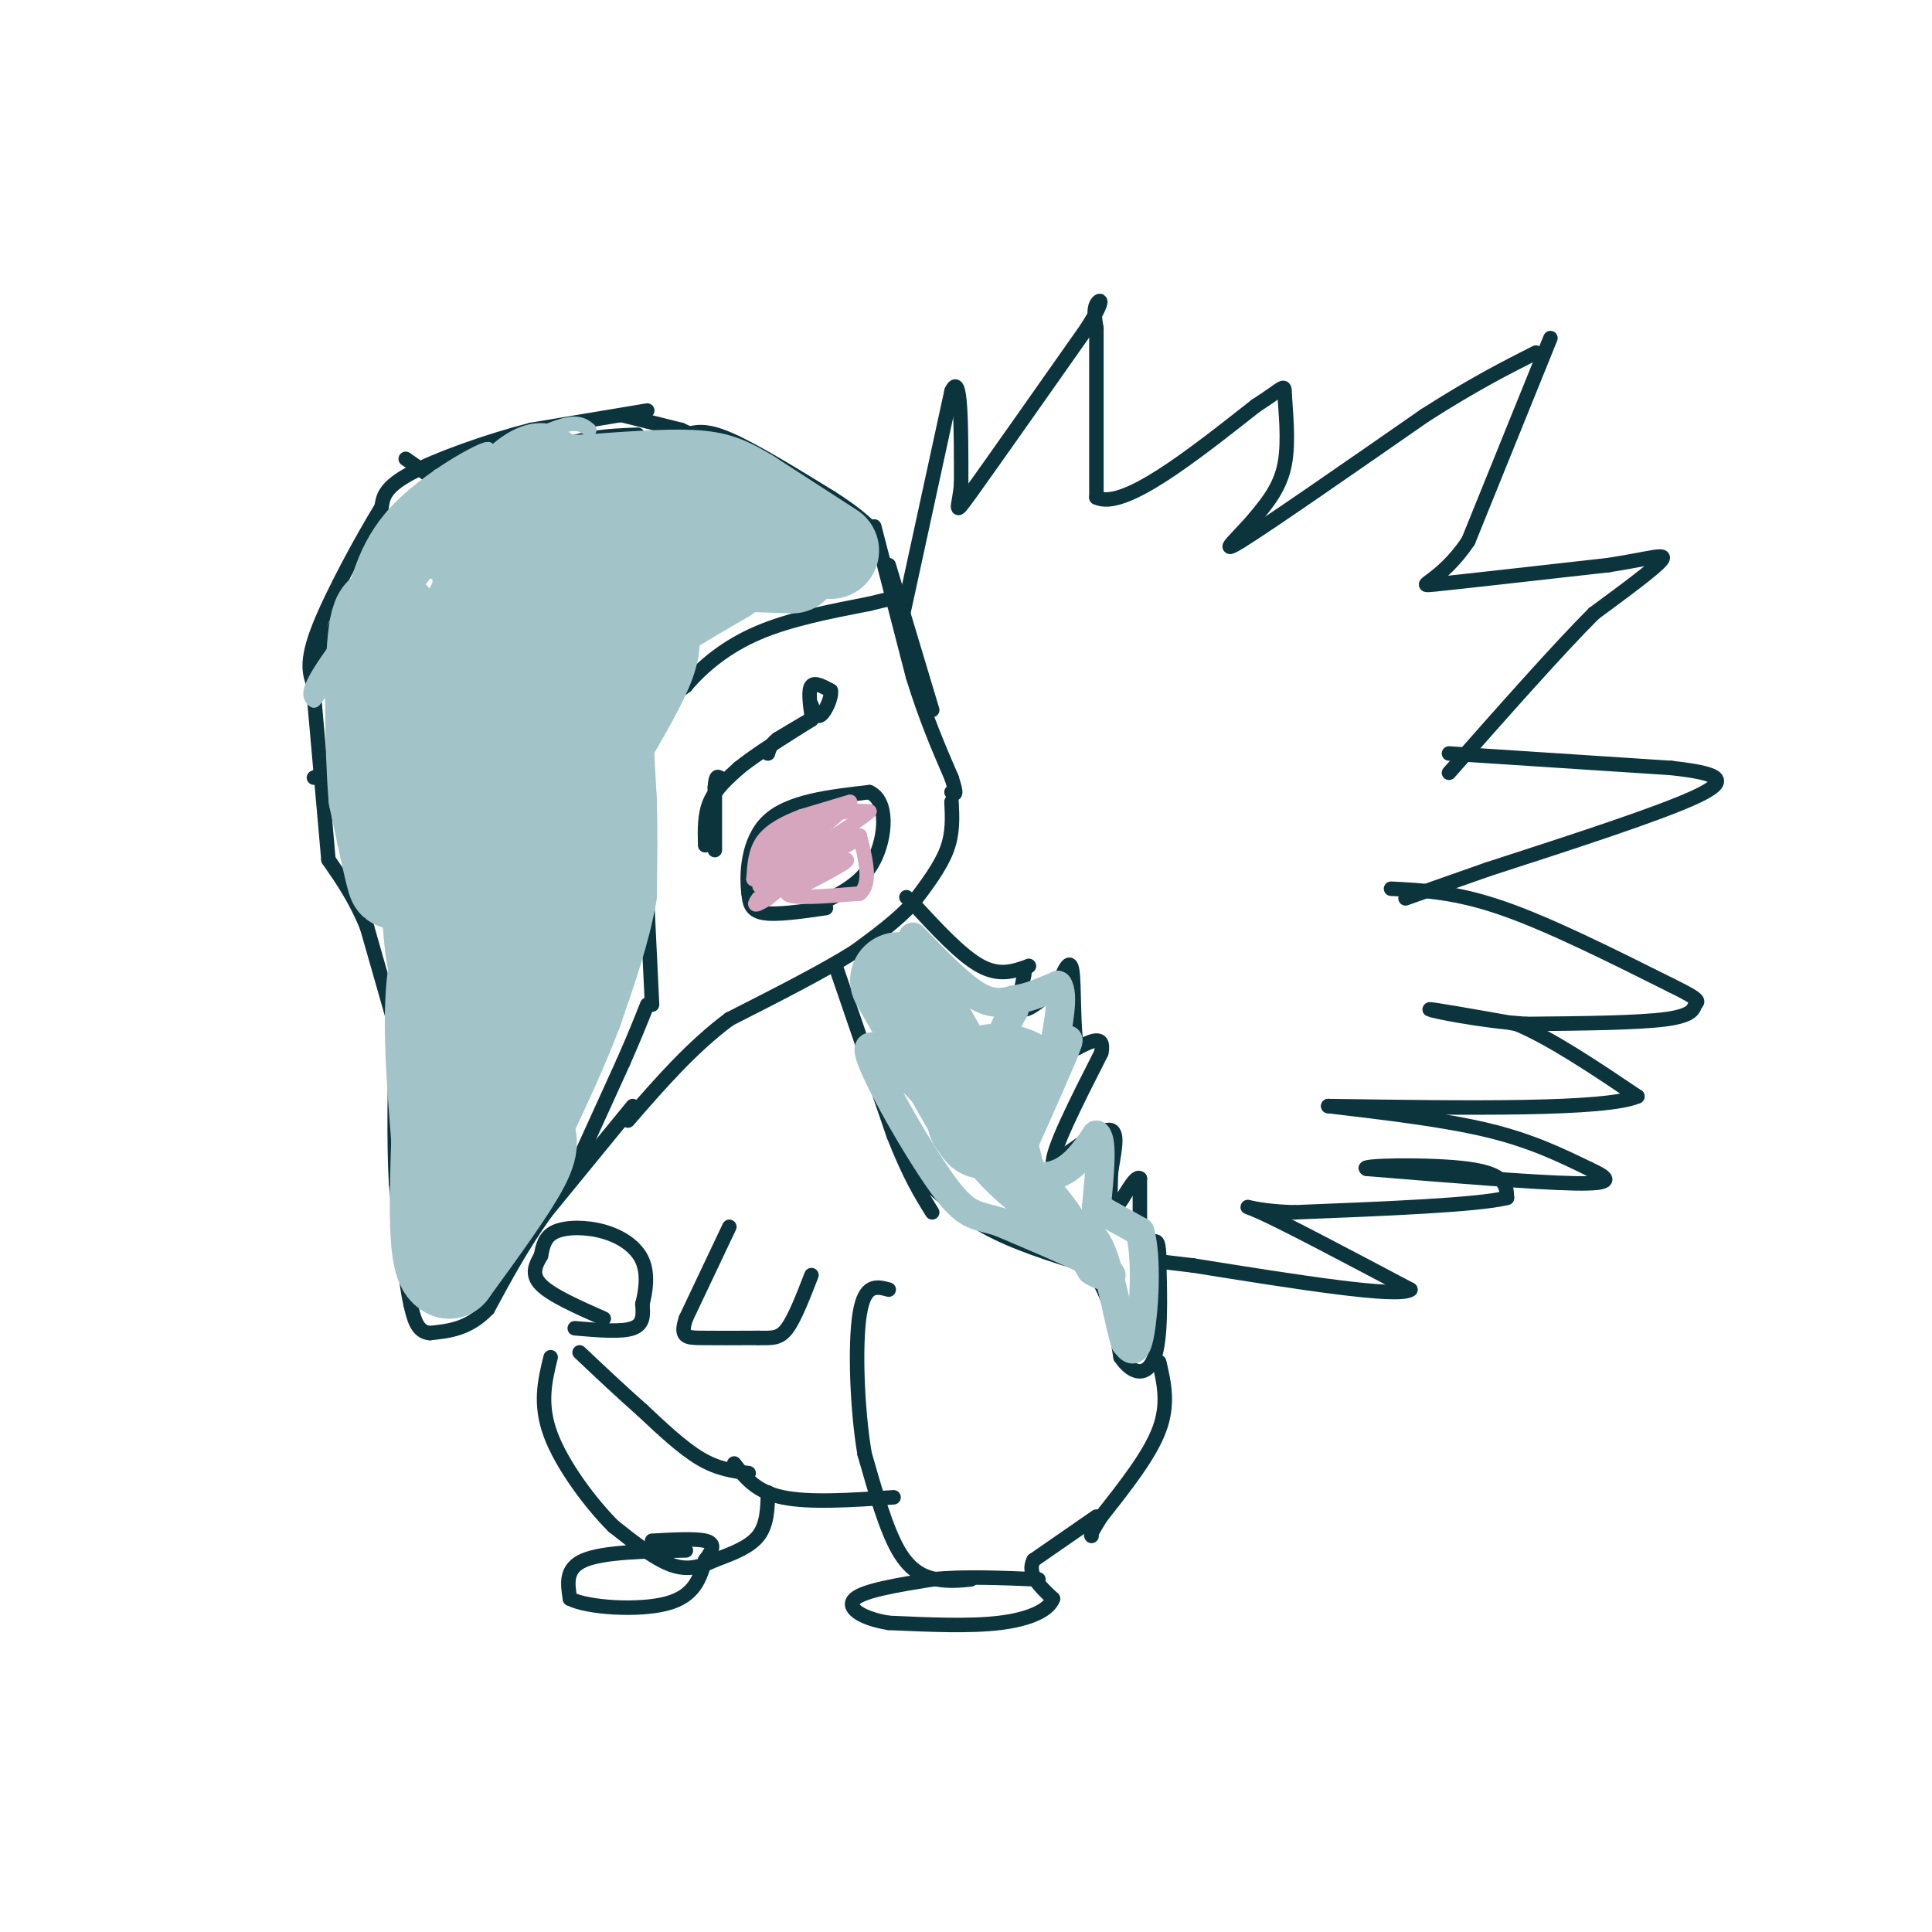 <svg viewBox='0 0 400 400' version='1.1' xmlns='http://www.w3.org/2000/svg' xmlns:xlink='http://www.w3.org/1999/xlink'><g fill='none' stroke='#0c343d' stroke-width='3' stroke-linecap='round' stroke-linejoin='round'><path d='M197,166c0.167,3.250 0.333,6.500 -1,10c-1.333,3.500 -4.167,7.250 -7,11'/><path d='M189,187c-3.167,3.500 -7.583,6.750 -12,10'/><path d='M177,197c-6.333,4.000 -16.167,9.000 -26,14'/><path d='M151,211c-7.833,5.833 -14.417,13.417 -21,21'/><path d='M131,229c0.000,0.000 -18.000,22.000 -18,22'/><path d='M113,251c-5.000,7.000 -8.500,13.500 -12,20'/><path d='M101,271c-4.000,4.167 -8.000,4.583 -12,5'/><path d='M89,276c-2.667,-0.167 -3.333,-3.083 -4,-6'/><path d='M85,270c-1.167,-5.167 -2.083,-15.083 -3,-25'/><path d='M82,245c-0.500,-9.333 -0.250,-20.167 0,-31'/><path d='M82,213c0.000,0.000 -6.000,-21.000 -6,-21'/><path d='M76,192c-2.333,-5.833 -5.167,-9.917 -8,-14'/><path d='M68,178c0.000,0.000 -3.000,-34.000 -3,-34'/><path d='M65,144c0.956,-9.422 4.844,-15.978 9,-21c4.156,-5.022 8.578,-8.511 13,-12'/><path d='M87,111c6.333,-4.833 15.667,-10.917 25,-17'/><path d='M112,94c7.500,-3.500 13.750,-3.750 20,-4'/><path d='M129,86c0.000,0.000 12.000,3.000 12,3'/><path d='M141,89c2.833,1.167 3.917,2.583 5,4'/><path d='M142,90c2.000,-0.583 4.000,-1.167 9,1c5.000,2.167 13.000,7.083 21,12'/><path d='M172,103c5.000,3.167 7.000,5.083 9,7'/><path d='M181,109c0.000,0.000 8.000,31.000 8,31'/><path d='M189,140c2.667,8.667 5.333,14.833 8,21'/><path d='M197,161c1.333,4.000 0.667,3.500 0,3'/><path d='M193,147c0.000,0.000 -9.000,-30.000 -9,-30'/><path d='M134,85c0.000,0.000 -24.000,4.000 -24,4'/><path d='M110,89c-9.022,2.311 -19.578,6.089 -25,9c-5.422,2.911 -5.711,4.956 -6,7'/><path d='M79,105c-3.778,6.111 -10.222,17.889 -13,25c-2.778,7.111 -1.889,9.556 -1,12'/><path d='M84,95c4.083,2.833 8.167,5.667 11,10c2.833,4.333 4.417,10.167 6,16'/><path d='M101,121c1.689,6.311 2.911,14.089 -1,21c-3.911,6.911 -12.956,12.956 -22,19'/><path d='M78,161c-4.000,3.167 -3.000,1.583 -2,0'/><path d='M82,153c0.000,0.000 -17.000,8.000 -17,8'/><path d='M119,242c0.000,0.000 10.000,-22.000 10,-22'/><path d='M129,220c2.500,-5.667 3.750,-8.833 5,-12'/><path d='M135,208c0.000,0.000 -1.000,-21.000 -1,-21'/><path d='M134,187c-0.511,-9.800 -1.289,-23.800 0,-32c1.289,-8.200 4.644,-10.600 8,-13'/><path d='M142,142c3.556,-4.200 8.444,-8.200 15,-11c6.556,-2.800 14.778,-4.400 23,-6'/><path d='M180,125c4.667,-1.167 4.833,-1.083 5,-1'/><path d='M171,188c-5.167,0.750 -10.333,1.500 -13,1c-2.667,-0.500 -2.833,-2.250 -3,-4'/><path d='M155,185c-0.511,-3.689 -0.289,-10.911 4,-15c4.289,-4.089 12.644,-5.044 21,-6'/><path d='M180,164c3.978,1.778 3.422,9.222 1,14c-2.422,4.778 -6.711,6.889 -11,9'/><path d='M146,175c-0.083,-3.167 -0.167,-6.333 1,-9c1.167,-2.667 3.583,-4.833 6,-7'/><path d='M153,159c3.500,-2.833 9.250,-6.417 15,-10'/><path d='M168,149c1.333,-1.000 -2.833,1.500 -7,4'/><path d='M161,153c-1.500,1.167 -1.750,2.083 -2,3'/><path d='M148,176c0.000,0.000 0.000,-13.000 0,-13'/><path d='M148,163c0.167,-2.500 0.583,-2.250 1,-2'/><path d='M168,148c-0.333,-2.583 -0.667,-5.167 0,-6c0.667,-0.833 2.333,0.083 4,1'/><path d='M172,143c0.267,1.356 -1.067,4.244 -2,5c-0.933,0.756 -1.467,-0.622 -2,-2'/><path d='M168,146c-0.333,-0.333 -0.167,-0.167 0,0'/><path d='M187,127c0.000,0.000 10.000,-46.000 10,-46'/><path d='M197,81c2.000,-4.500 2.000,7.250 2,19'/><path d='M199,100c-0.311,4.911 -2.089,7.689 2,2c4.089,-5.689 14.044,-19.844 24,-34'/><path d='M225,68c4.178,-6.622 2.622,-6.178 2,-5c-0.622,1.178 -0.311,3.089 0,5'/><path d='M227,68c0.000,6.667 0.000,20.833 0,35'/><path d='M227,103c5.500,2.667 19.250,-8.167 33,-19'/><path d='M260,84c6.393,-4.095 5.875,-4.833 6,-2c0.125,2.833 0.893,9.238 0,14c-0.893,4.762 -3.446,7.881 -6,11'/><path d='M260,107c-3.289,3.978 -8.511,8.422 -3,5c5.511,-3.422 21.756,-14.711 38,-26'/><path d='M295,86c10.167,-6.500 16.583,-9.750 23,-13'/><path d='M321,70c0.000,0.000 -17.000,42.000 -17,42'/><path d='M304,112c-5.800,8.711 -11.800,9.489 -7,9c4.800,-0.489 20.400,-2.244 36,-4'/><path d='M333,117c8.667,-1.333 12.333,-2.667 11,-1c-1.333,1.667 -7.667,6.333 -14,11'/><path d='M330,127c-7.333,7.333 -18.667,20.167 -30,33'/><path d='M300,156c0.000,0.000 46.000,3.000 46,3'/><path d='M346,159c10.178,1.133 12.622,2.467 5,6c-7.622,3.533 -25.311,9.267 -43,15'/><path d='M308,180c-10.000,3.500 -13.500,4.750 -17,6'/><path d='M288,184c6.667,0.333 13.333,0.667 23,4c9.667,3.333 22.333,9.667 35,16'/><path d='M346,204c6.560,3.214 5.458,3.250 5,4c-0.458,0.750 -0.274,2.214 -6,3c-5.726,0.786 -17.363,0.893 -29,1'/><path d='M316,212c-9.756,-0.644 -19.644,-2.756 -20,-3c-0.356,-0.244 8.822,1.378 18,3'/><path d='M314,212c7.167,3.000 16.083,9.000 25,15'/><path d='M339,227c-6.500,2.833 -35.250,2.417 -64,2'/><path d='M275,229c12.000,1.417 24.000,2.833 33,5c9.000,2.167 15.000,5.083 21,8'/><path d='M329,242c4.511,2.044 5.289,3.156 -3,3c-8.289,-0.156 -25.644,-1.578 -43,-3'/><path d='M283,242c-2.378,-0.733 13.178,-1.067 21,0c7.822,1.067 7.911,3.533 8,6'/><path d='M312,248c-6.000,1.500 -25.000,2.250 -44,3'/><path d='M268,251c-9.778,-0.244 -12.222,-2.356 -7,0c5.222,2.356 18.111,9.178 31,16'/><path d='M292,267c-2.333,1.833 -23.667,-1.583 -45,-5'/><path d='M247,262c-8.667,-1.000 -7.833,-1.000 -7,-1'/><path d='M236,261c0.000,0.000 0.000,-17.000 0,-17'/><path d='M236,244c-1.067,-1.000 -3.733,5.000 -5,6c-1.267,1.000 -1.133,-3.000 -1,-7'/><path d='M230,243c0.378,-3.400 1.822,-8.400 0,-9c-1.822,-0.600 -6.911,3.200 -12,7'/><path d='M218,241c-0.333,-2.667 4.833,-12.833 10,-23'/><path d='M228,218c0.833,-4.000 -2.083,-2.500 -5,-1'/><path d='M223,217c-0.867,-3.844 -0.533,-12.956 -1,-16c-0.467,-3.044 -1.733,-0.022 -3,3'/><path d='M219,204c-2.022,1.889 -5.578,5.111 -7,5c-1.422,-0.111 -0.711,-3.556 0,-7'/><path d='M212,202c0.167,-1.500 0.583,-1.750 1,-2'/><path d='M213,200c-3.000,1.083 -6.000,2.167 -10,0c-4.000,-2.167 -9.000,-7.583 -14,-13'/><path d='M189,187c-2.333,-2.167 -1.167,-1.083 0,0'/><path d='M173,200c0.000,0.000 12.000,35.000 12,35'/><path d='M185,235c3.333,8.500 5.667,12.250 8,16'/><path d='M189,242c4.500,4.333 9.000,8.667 15,12c6.000,3.333 13.500,5.667 21,8'/><path d='M225,262c4.667,4.500 5.833,11.750 7,19'/><path d='M232,281c2.600,3.844 5.600,3.956 7,0c1.400,-3.956 1.200,-11.978 1,-20'/><path d='M240,261c0.000,-4.000 -0.500,-4.000 -1,-4'/><path d='M240,282c1.000,4.333 2.000,8.667 0,14c-2.000,5.333 -7.000,11.667 -12,18'/><path d='M228,314c-2.333,3.667 -2.167,3.833 -2,4'/><path d='M227,314c0.000,0.000 -13.000,9.000 -13,9'/><path d='M214,323c-1.500,2.833 1.250,5.417 4,8'/><path d='M218,331c-0.800,2.356 -4.800,4.244 -11,5c-6.200,0.756 -14.600,0.378 -23,0'/><path d='M184,336c-5.844,-0.933 -8.956,-3.267 -7,-5c1.956,-1.733 8.978,-2.867 16,-4'/><path d='M193,327c6.333,-0.667 14.167,-0.333 22,0'/><path d='M201,327c-2.222,0.222 -4.444,0.444 -7,0c-2.556,-0.444 -5.444,-1.556 -8,-6c-2.556,-4.444 -4.778,-12.222 -7,-20'/><path d='M179,301c-1.578,-9.333 -2.022,-22.667 -1,-29c1.022,-6.333 3.511,-5.667 6,-5'/><path d='M185,310c-8.750,0.583 -17.500,1.167 -23,0c-5.500,-1.167 -7.750,-4.083 -10,-7'/><path d='M155,305c-3.167,-0.417 -6.333,-0.833 -10,-3c-3.667,-2.167 -7.833,-6.083 -12,-10'/><path d='M133,292c-4.167,-3.667 -8.583,-7.833 -13,-12'/><path d='M119,275c4.833,0.417 9.667,0.833 12,0c2.333,-0.833 2.167,-2.917 2,-5'/><path d='M133,270c0.644,-2.464 1.255,-6.124 0,-9c-1.255,-2.876 -4.376,-4.967 -8,-6c-3.624,-1.033 -7.750,-1.010 -10,0c-2.250,1.010 -2.625,3.005 -3,5'/><path d='M112,260c-1.044,1.800 -2.156,3.800 0,6c2.156,2.200 7.578,4.600 13,7'/><path d='M151,254c0.000,0.000 -9.000,19.000 -9,19'/><path d='M142,273c-1.267,3.844 0.067,3.956 3,4c2.933,0.044 7.467,0.022 12,0'/><path d='M157,277c2.978,0.044 4.422,0.156 6,-2c1.578,-2.156 3.289,-6.578 5,-11'/><path d='M159,309c-0.083,3.333 -0.167,6.667 -2,9c-1.833,2.333 -5.417,3.667 -9,5'/><path d='M148,323c-2.867,1.356 -5.533,2.244 -9,1c-3.467,-1.244 -7.733,-4.622 -12,-8'/><path d='M127,316c-4.756,-4.756 -10.644,-12.644 -13,-19c-2.356,-6.356 -1.178,-11.178 0,-16'/><path d='M142,321c-8.500,0.167 -17.000,0.333 -21,2c-4.000,1.667 -3.500,4.833 -3,8'/><path d='M118,331c3.622,1.867 14.178,2.533 20,1c5.822,-1.533 6.911,-5.267 8,-9'/><path d='M146,323c1.733,-2.289 2.067,-3.511 0,-4c-2.067,-0.489 -6.533,-0.244 -11,0'/></g>
<g fill='none' stroke='#d5a6bd' stroke-width='3' stroke-linecap='round' stroke-linejoin='round'><path d='M176,166c0.000,0.000 -10.000,3.000 -10,3'/><path d='M166,169c-3.244,1.222 -6.356,2.778 -8,5c-1.644,2.222 -1.822,5.111 -2,8'/><path d='M156,182c3.689,-1.778 13.911,-10.222 17,-13c3.089,-2.778 -0.956,0.111 -5,3'/><path d='M168,172c-2.667,1.500 -6.833,3.750 -11,6'/><path d='M157,178c0.467,-0.756 7.133,-5.644 12,-8c4.867,-2.356 7.933,-2.178 11,-2'/><path d='M180,168c-3.178,2.844 -16.622,10.956 -21,14c-4.378,3.044 0.311,1.022 5,-1'/><path d='M164,181c4.378,-2.067 12.822,-6.733 13,-7c0.178,-0.267 -7.911,3.867 -16,8'/><path d='M161,182c1.156,0.044 12.044,-3.844 14,-4c1.956,-0.156 -5.022,3.422 -12,7'/><path d='M163,185c0.500,1.167 7.750,0.583 15,0'/><path d='M178,185c2.500,-2.000 1.250,-7.000 0,-12'/><path d='M178,173c-3.167,0.167 -11.083,6.583 -19,13'/><path d='M159,186c-3.500,2.167 -2.750,1.083 -2,0'/></g>
<g fill='none' stroke='#a2c4c9' stroke-width='3' stroke-linecap='round' stroke-linejoin='round'><path d='M122,89c-1.333,-1.083 -2.667,-2.167 -8,0c-5.333,2.167 -14.667,7.583 -24,13'/><path d='M90,102c-5.822,3.489 -8.378,5.711 -6,4c2.378,-1.711 9.689,-7.356 17,-13'/><path d='M101,93c-1.133,-0.156 -12.467,5.956 -19,13c-6.533,7.044 -8.267,15.022 -10,23'/><path d='M72,129c6.369,-5.536 27.292,-30.875 28,-32c0.708,-1.125 -18.798,21.964 -28,34c-9.202,12.036 -8.101,13.018 -7,14'/><path d='M65,145c7.119,-8.583 28.417,-37.042 30,-38c1.583,-0.958 -16.548,25.583 -21,31c-4.452,5.417 4.774,-10.292 14,-26'/><path d='M88,112c2.928,-5.400 3.249,-5.901 7,-9c3.751,-3.099 10.933,-8.796 5,0c-5.933,8.796 -24.981,32.085 -30,36c-5.019,3.915 3.990,-11.542 13,-27'/><path d='M83,112c0.231,-1.391 -5.692,8.633 -8,12c-2.308,3.367 -1.000,0.078 1,-5c2.000,-5.078 4.692,-11.944 4,-9c-0.692,2.944 -4.769,15.698 -2,16c2.769,0.302 12.385,-11.849 22,-24'/><path d='M100,102c5.850,-6.281 9.475,-9.982 3,-2c-6.475,7.982 -23.051,27.649 -24,27c-0.949,-0.649 13.729,-21.614 17,-25c3.271,-3.386 -4.864,10.807 -13,25'/><path d='M83,127c-2.518,4.346 -2.313,2.712 -2,4c0.313,1.288 0.733,5.500 6,-2c5.267,-7.500 15.379,-26.712 13,-23c-2.379,3.712 -17.251,30.346 -21,37c-3.749,6.654 3.626,-6.673 11,-20'/><path d='M90,123c2.000,-3.833 1.500,-3.417 1,-3'/></g>
<g fill='none' stroke='#a2c4c9' stroke-width='20' stroke-linecap='round' stroke-linejoin='round'><path d='M119,110c-4.667,11.444 -9.333,22.889 -11,37c-1.667,14.111 -0.333,30.889 0,29c0.333,-1.889 -0.333,-22.444 -1,-43'/><path d='M107,133c0.061,-7.723 0.714,-5.529 0,-6c-0.714,-0.471 -2.793,-3.607 -6,-1c-3.207,2.607 -7.540,10.956 -10,14c-2.460,3.044 -3.047,0.781 -3,13c0.047,12.219 0.728,38.920 2,45c1.272,6.080 3.136,-8.460 5,-23'/><path d='M95,175c0.882,-9.699 0.587,-22.445 0,-30c-0.587,-7.555 -1.466,-9.919 -4,-9c-2.534,0.919 -6.724,5.120 -9,9c-2.276,3.880 -2.638,7.440 -3,11'/><path d='M79,156c0.378,8.244 2.822,23.356 3,26c0.178,2.644 -1.911,-7.178 -4,-17'/><path d='M78,165c-0.844,-10.200 -0.956,-27.200 0,-34c0.956,-6.800 2.978,-3.400 5,0'/><path d='M83,131c2.500,1.833 6.250,6.417 10,11'/><path d='M164,117c-11.083,-0.417 -22.167,-0.833 -28,0c-5.833,0.833 -6.417,2.917 -7,5'/><path d='M129,122c-3.667,5.833 -9.333,17.917 -15,30'/><path d='M150,119c-9.667,5.583 -19.333,11.167 -25,17c-5.667,5.833 -7.333,11.917 -9,18'/><path d='M116,154c-2.167,3.667 -3.083,3.833 -4,4'/><path d='M134,129c0.750,1.917 1.500,3.833 0,8c-1.500,4.167 -5.250,10.583 -9,17'/><path d='M125,148c0.000,0.000 1.000,18.000 1,18'/><path d='M126,166c0.167,6.167 0.083,12.583 0,19'/><path d='M126,185c-1.167,7.167 -4.083,15.583 -7,24'/><path d='M119,209c-3.167,8.500 -7.583,17.750 -12,27'/><path d='M108,234c1.250,1.083 2.500,2.167 0,7c-2.500,4.833 -8.750,13.417 -15,22'/><path d='M93,263c-2.833,-0.833 -2.417,-13.917 -2,-27'/><path d='M91,236c-0.821,-10.429 -1.875,-23.000 -1,-32c0.875,-9.000 3.679,-14.429 6,-17c2.321,-2.571 4.161,-2.286 6,-2'/><path d='M102,185c0.978,10.578 0.422,38.022 2,40c1.578,1.978 5.289,-21.511 9,-45'/><path d='M172,114c0.000,0.000 -17.000,-11.000 -17,-11'/><path d='M155,103c-4.333,-2.644 -6.667,-3.756 -12,-4c-5.333,-0.244 -13.667,0.378 -22,1'/><path d='M121,100c-5.702,0.012 -8.958,-0.458 -13,3c-4.042,3.458 -8.869,10.845 -9,11c-0.131,0.155 4.435,-6.923 9,-14'/><path d='M108,100c2.956,-2.889 5.844,-3.111 3,-1c-2.844,2.111 -11.422,6.556 -20,11'/><path d='M186,203c0.000,0.000 16.000,28.000 16,28'/><path d='M202,231c2.667,4.833 1.333,2.917 0,1'/></g>
<g fill='none' stroke='#a2c4c9' stroke-width='6' stroke-linecap='round' stroke-linejoin='round'><path d='M189,194c4.750,4.917 9.500,9.833 13,12c3.500,2.167 5.750,1.583 8,1'/><path d='M210,207c2.833,-0.333 5.917,-1.667 9,-3'/><path d='M219,204c1.333,1.833 0.167,7.917 -1,14'/><path d='M218,218c0.956,0.711 3.844,-4.511 3,-2c-0.844,2.511 -5.422,12.756 -10,23'/><path d='M211,239c-0.133,4.822 4.533,5.378 8,4c3.467,-1.378 5.733,-4.689 8,-8'/><path d='M227,235c1.333,1.167 0.667,8.083 0,15'/><path d='M227,250c0.000,0.000 9.000,5.000 9,5'/><path d='M236,255c1.533,5.356 0.867,16.244 0,21c-0.867,4.756 -1.933,3.378 -3,2'/><path d='M233,278c-1.262,-3.726 -2.917,-14.042 -5,-19c-2.083,-4.958 -4.595,-4.560 -5,-3c-0.405,1.560 1.298,4.280 3,7'/><path d='M226,263c2.111,1.533 5.889,1.867 3,0c-2.889,-1.867 -12.444,-5.933 -22,-10'/><path d='M207,253c-5.071,-1.631 -6.750,-0.708 -12,-8c-5.250,-7.292 -14.071,-22.798 -15,-27c-0.929,-4.202 6.036,2.899 13,10'/><path d='M193,228c4.209,4.794 8.231,11.780 15,18c6.769,6.220 16.284,11.675 14,7c-2.284,-4.675 -16.367,-19.478 -20,-23c-3.633,-3.522 3.183,4.239 10,12'/><path d='M212,242c2.429,4.226 3.500,8.792 2,3c-1.500,-5.792 -5.571,-21.940 -6,-27c-0.429,-5.060 2.786,0.970 6,7'/><path d='M214,225c0.191,-1.258 -2.330,-7.904 -3,-8c-0.670,-0.096 0.512,6.359 -1,9c-1.512,2.641 -5.718,1.469 -8,0c-2.282,-1.469 -2.641,-3.234 -3,-5'/><path d='M199,221c-0.865,-1.512 -1.527,-2.792 0,-4c1.527,-1.208 5.244,-2.344 9,-2c3.756,0.344 7.550,2.170 7,3c-0.550,0.830 -5.443,0.666 -7,-1c-1.557,-1.666 0.221,-4.833 2,-8'/></g>
</svg>